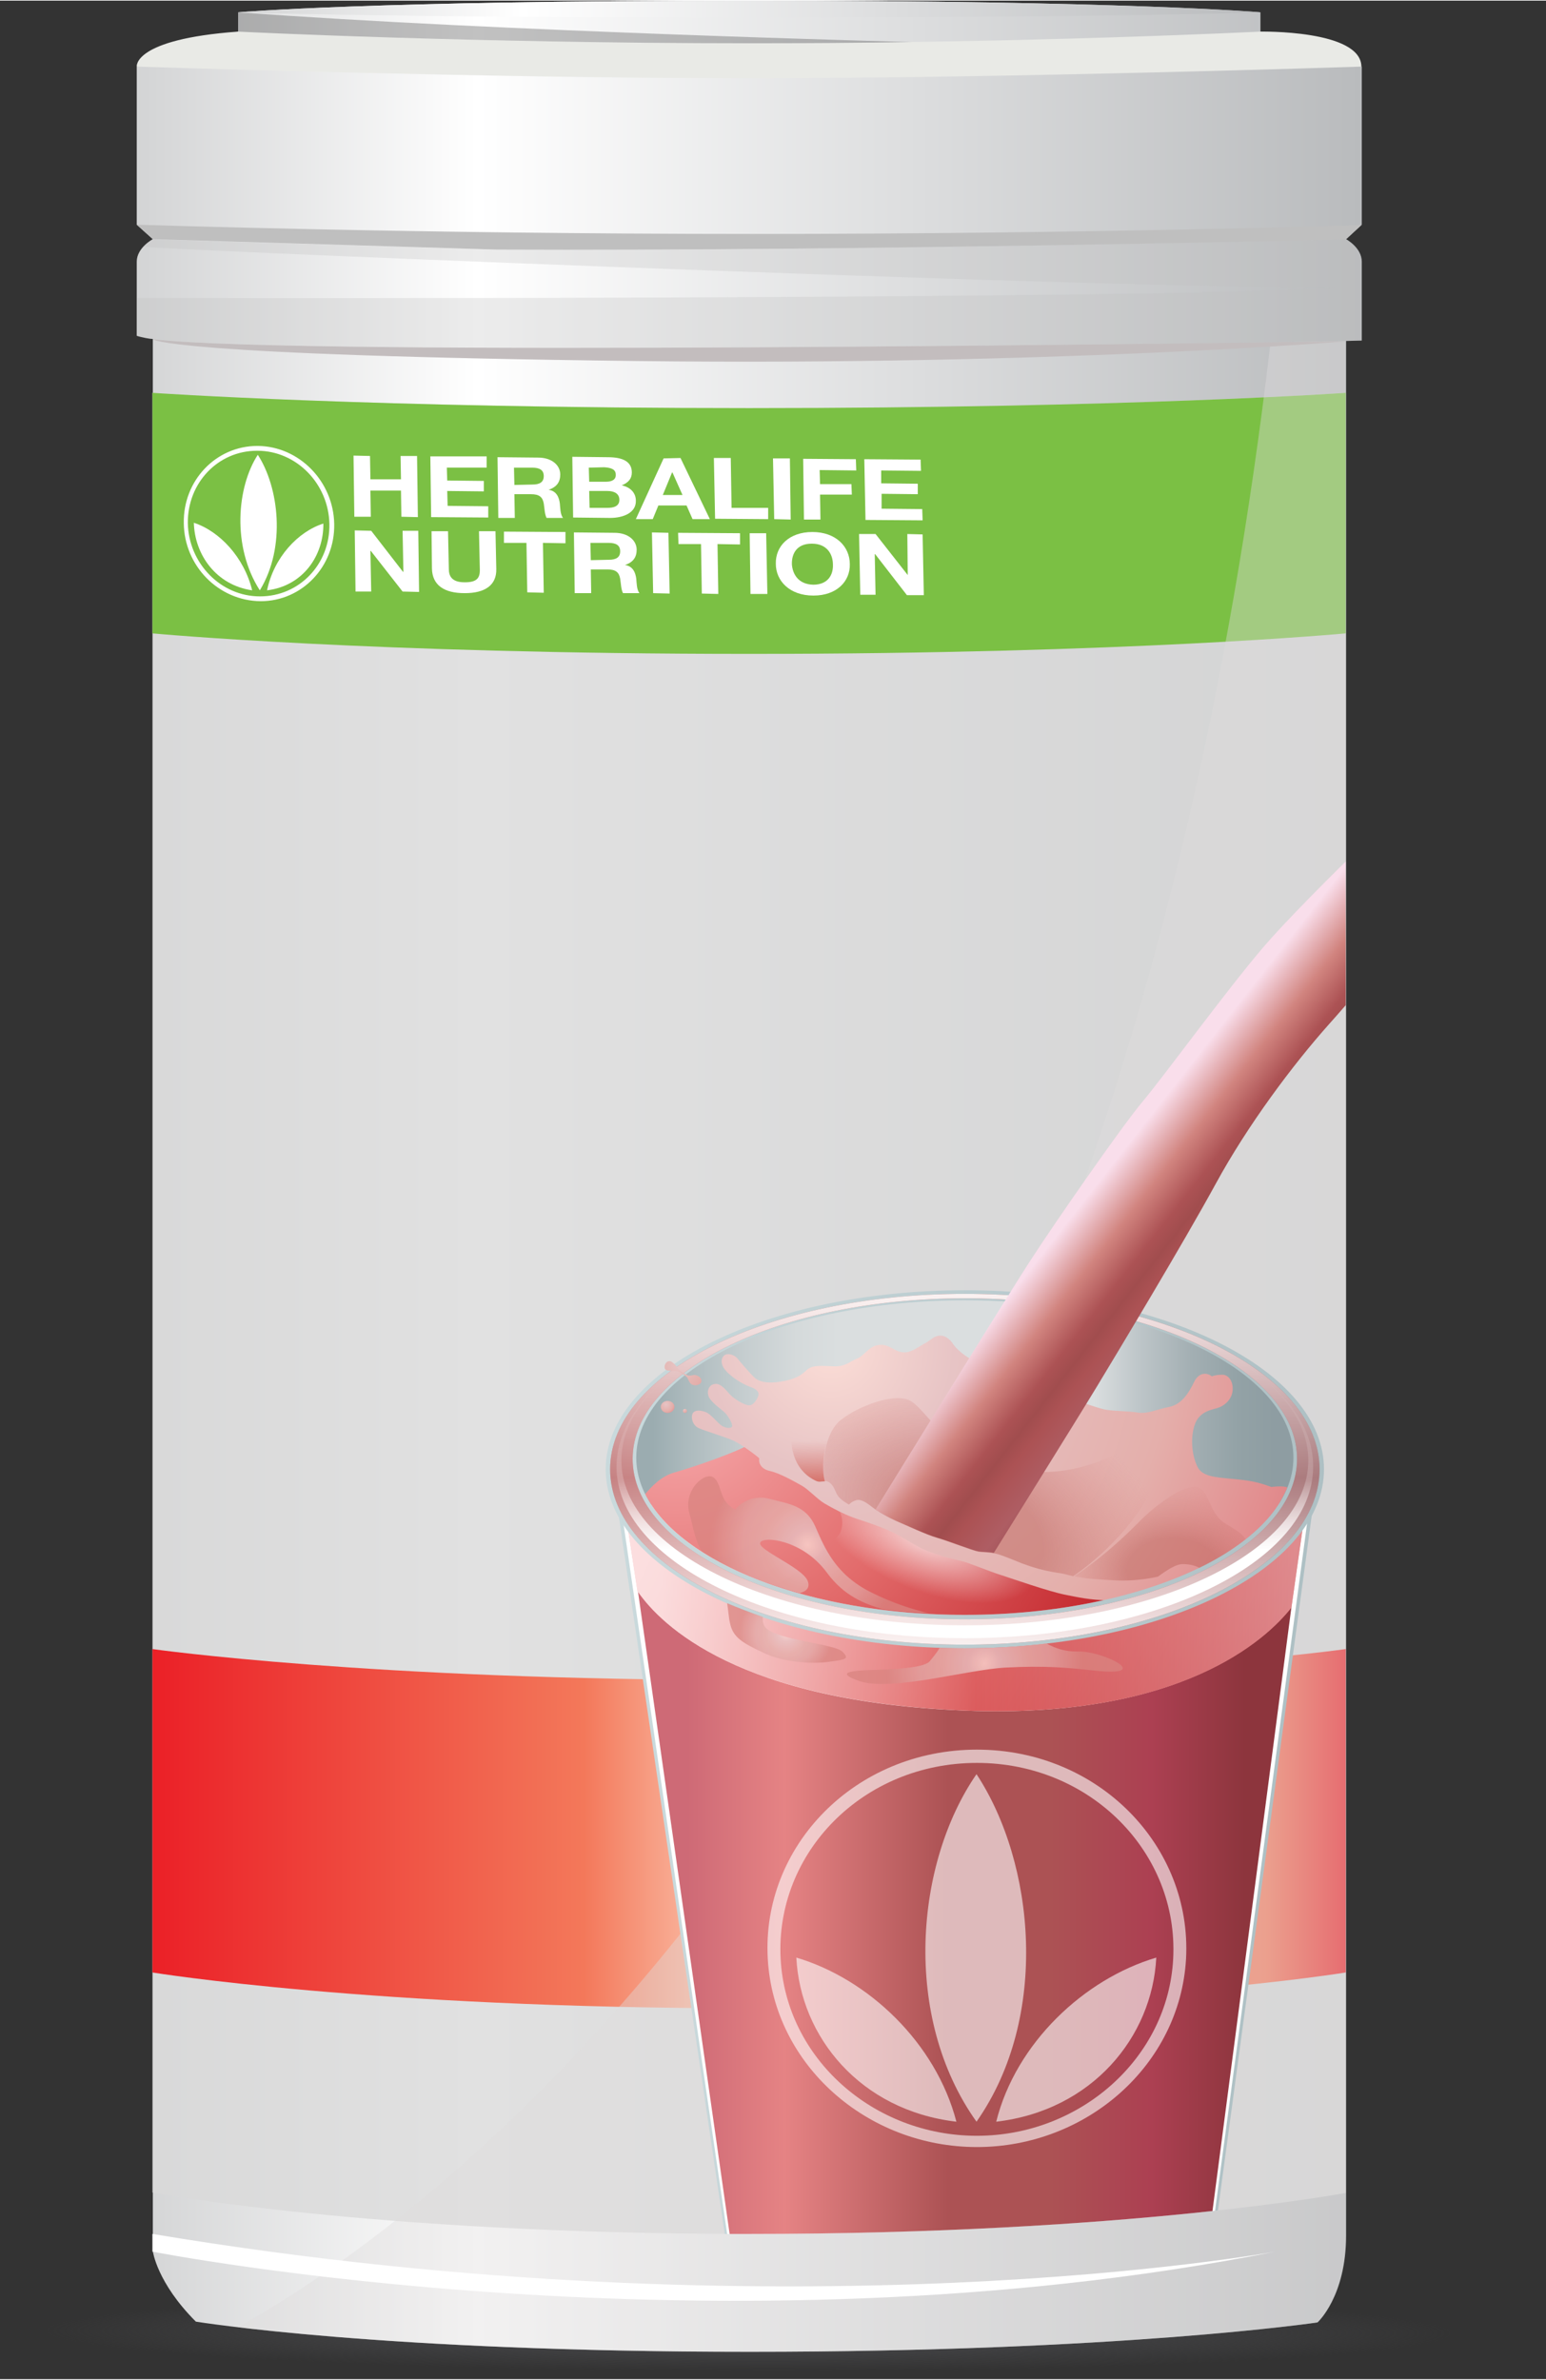 <!-- Generator: Adobe Illustrator 24.1.2, SVG Export Plug-In  --><svg xmlns="http://www.w3.org/2000/svg" xmlns:xlink="http://www.w3.org/1999/xlink" version="1.1" x="0px" y="0px" width="384px" height="591px" viewBox="0 0 384.4 591.3" style="overflow:visible;enable-background:new 0 0 384.4 591.3;" xml:space="preserve" aria-hidden="true">
<rect x="0" y="0" width="384.4" height="591.3" fill="#333333" stroke="none"/>
<style type="text/css">
	.st0-5f248eecc9748{fill:url(#SVGID_1_5f248eecc9748);}
	.st1-5f248eecc9748{fill:url(#SVGID_2_5f248eecc9748);}
	.st2-5f248eecc9748{opacity:0.8;fill:#D9D9D9;}
	.st3-5f248eecc9748{fill:url(#SVGID_3_5f248eecc9748);}
	.st4-5f248eecc9748{fill:#7BC044;}
	.st5-5f248eecc9748{opacity:0.4;fill:#DEDDDC;}
	.st6-5f248eecc9748{fill:#FFFFFF;}
	.st7-5f248eecc9748{fill:#C3BDBE;}
	.st8-5f248eecc9748{fill:#E9EAE6;}
	.st9-5f248eecc9748{opacity:0.3;fill:#30302F;}
	.st10-5f248eecc9748{fill:url(#SVGID_4_5f248eecc9748);}
	.st11-5f248eecc9748{clip-path:url(#SVGID_6_5f248eecc9748);}
	.st12-5f248eecc9748{fill:url(#SVGID_7_5f248eecc9748);}
	.st13-5f248eecc9748{fill:url(#SVGID_8_5f248eecc9748);}
	.st14-5f248eecc9748{fill:url(#SVGID_9_5f248eecc9748);}
	.st15-5f248eecc9748{fill:url(#SVGID_10_5f248eecc9748);}
	.st16-5f248eecc9748{opacity:0.6;fill:url(#SVGID_11_5f248eecc9748);}
	.st17-5f248eecc9748{fill:url(#SVGID_12_5f248eecc9748);}
	.st18-5f248eecc9748{opacity:0.7;fill:url(#SVGID_13_5f248eecc9748);}
	.st19-5f248eecc9748{fill:url(#SVGID_14_5f248eecc9748);}
	.st20-5f248eecc9748{fill:url(#SVGID_15_5f248eecc9748);}
	.st21-5f248eecc9748{fill:url(#SVGID_16_5f248eecc9748);}
	.st22-5f248eecc9748{opacity:0.9;fill:url(#SVGID_17_5f248eecc9748);}
	.st23-5f248eecc9748{fill:url(#SVGID_18_5f248eecc9748);}
	.st24-5f248eecc9748{opacity:0.5;fill:url(#SVGID_19_5f248eecc9748);}
	.st25-5f248eecc9748{fill:url(#SVGID_20_5f248eecc9748);}
	.st26-5f248eecc9748{fill:url(#SVGID_21_5f248eecc9748);}
	.st27-5f248eecc9748{opacity:0.75;}
	.st28-5f248eecc9748{fill:url(#SVGID_22_5f248eecc9748);}
	.st29-5f248eecc9748{fill:url(#SVGID_23_5f248eecc9748);}
	.st30-5f248eecc9748{fill:url(#SVGID_24_5f248eecc9748);}
	.st31-5f248eecc9748{opacity:0.5;fill:url(#SVGID_25_5f248eecc9748);}
	.st32-5f248eecc9748{fill:url(#SVGID_26_5f248eecc9748);}
	.st33-5f248eecc9748{fill:url(#SVGID_27_5f248eecc9748);}
	.st34-5f248eecc9748{fill:url(#SVGID_28_5f248eecc9748);}
	.st35-5f248eecc9748{opacity:0.6;}
	.st36-5f248eecc9748{opacity:0.3;fill:#BFBFBF;}
	.st37-5f248eecc9748{fill:#BFBFBF;}
	.st38-5f248eecc9748{enable-background:new    ;}
	.st39-5f248eecc9748{fill:url(#SVGID_29_);}
	.st40-5f248eecc9748{fill:url(#SVGID_30_);}
	.st41-5f248eecc9748{fill:url(#SVGID_31_);}
	.st42-5f248eecc9748{fill:url(#SVGID_32_);}
	.st43-5f248eecc9748{clip-path:url(#SVGID_34_);}
	.st44-5f248eecc9748{fill:url(#SVGID_35_);}
	.st45-5f248eecc9748{fill:url(#SVGID_36_);}
	.st46-5f248eecc9748{fill:url(#SVGID_37_);}
	.st47-5f248eecc9748{fill:url(#SVGID_38_);}
	.st48-5f248eecc9748{opacity:0.6;fill:url(#SVGID_39_);}
	.st49-5f248eecc9748{fill:url(#SVGID_40_);}
	.st50-5f248eecc9748{opacity:0.7;fill:url(#SVGID_41_);}
	.st51-5f248eecc9748{fill:url(#SVGID_42_);}
	.st52-5f248eecc9748{fill:url(#SVGID_43_);}
	.st53-5f248eecc9748{fill:url(#SVGID_44_);}
	.st54-5f248eecc9748{opacity:0.9;fill:url(#SVGID_45_);}
	.st55-5f248eecc9748{fill:url(#SVGID_46_);}
	.st56-5f248eecc9748{opacity:0.5;fill:url(#SVGID_47_);}
	.st57-5f248eecc9748{fill:url(#SVGID_48_);}
	.st58-5f248eecc9748{fill:url(#SVGID_49_);}
	.st59-5f248eecc9748{fill:url(#SVGID_50_);}
	.st60-5f248eecc9748{fill:url(#SVGID_51_);}
	.st61-5f248eecc9748{fill:url(#SVGID_52_);}
	.st62-5f248eecc9748{opacity:0.5;fill:url(#SVGID_53_);}
	.st63-5f248eecc9748{fill:url(#SVGID_54_);}
	.st64-5f248eecc9748{fill:url(#SVGID_55_);}
	.st65-5f248eecc9748{fill:url(#SVGID_56_);}
</style>
<defs><linearGradient class="cerosgradient" data-cerosgradient="true" id="CerosGradient_ida69742841" gradientUnits="userSpaceOnUse" x1="50%" y1="100%" x2="50%" y2="0%"><stop offset="0%" stop-color="#d1d1d1"/><stop offset="100%" stop-color="#d1d1d1"/></linearGradient><linearGradient/>
</defs>
<g>
	
		<radialGradient id="SVGID_1_5f248eecc9748" cx="159.896" cy="597.69" r="70.965" gradientTransform="matrix(2.468 5.230580e-03 -1.119275e-03 0.138 -207.763 496.238)" gradientUnits="userSpaceOnUse">
		<stop offset="0" style="stop-color:#221F1F"/>
		<stop offset="0.244" style="stop-color:#373638"/>
		<stop offset="0.427" style="stop-color:#434345"/>
		<stop offset="1" style="stop-color:#434345;stop-opacity:0"/>
	</radialGradient>
	<ellipse class="st0-5f248eecc9748" cx="186.3" cy="579.5" rx="186.3" ry="11.9"/>
	<g>
		<linearGradient id="SVGID_2_5f248eecc9748" gradientUnits="userSpaceOnUse" x1="33.989" y1="292.273" x2="338.519" y2="292.273">
			<stop offset="0" style="stop-color:#D3D4D5"/>
			<stop offset="0.278" style="stop-color:#FFFFFF"/>
			<stop offset="1" style="stop-color:#B9BBBD"/>
		</linearGradient>
		<path class="st1-5f248eecc9748" d="M59.2,2.9v4.8c0,0-7.8,3.6-25.2,8.7v39.3l4,3.6c0,0-4,2.1-4,5.6v18.4c0,0,0.5,0.2,1.9,0.5    c1.4,0.3,2.1,0.3,2.1,0.3v475.4c0,0,1,7.8,10.7,17.5c0,0,45.7,7.5,137.7,7.5s141.2-7.3,141.2-7.3s7.1-6.4,7.1-21.6v-471l3.9-0.1    c0,0,0-18.8,0-19.6c0-3.5-3.9-5.6-3.9-5.6l3.9-3.6V16.4l-25.2-8.7V2.9c0,0-33.6-2.9-127-2.9S59.2,2.9,59.2,2.9z"/>
		<path class="st2-5f248eecc9748" d="M37.9,97.5c0,0,54.2,3.8,148.4,3.8s148.3-3.8,148.3-3.8V545c0,0-54.2,10.2-148.3,10.2S37.9,544.9,37.9,544.9    V97.5z"/>
		<linearGradient id="SVGID_3_5f248eecc9748" gradientUnits="userSpaceOnUse" x1="37.945" y1="454.436" x2="335.49" y2="454.436">
			<stop offset="0" style="stop-color:#EB2027"/>
			<stop offset="0.36" style="stop-color:#F3785A"/>
			<stop offset="0.466" style="stop-color:#FABDA6"/>
			<stop offset="0.93" style="stop-color:#F3785A"/>
			<stop offset="1" style="stop-color:#EB2027"/>
		</linearGradient>
		<path class="st3-5f248eecc9748" d="M334.6,490.2c0,0-54.2,8.9-148.3,8.9s-148.4-8.9-148.4-8.9v-80.4c0,0,54.2,7.7,148.4,7.7s148.3-7.7,148.3-7.7    V490.2z"/>
		<path class="st4-5f248eecc9748" d="M37.9,97.5c0,0,54.2,3.8,148.4,3.8s148.3-3.8,148.3-3.8v59.8c0,0-54.2,5.1-148.3,5.1s-148.4-5.1-148.4-5.1    V97.5z"/>
		<path class="st5-5f248eecc9748" d="M59.1,578.4c18.3,2.2,60.6,6.1,127.2,6.1c92,0,141.2-7.3,141.2-7.3s7.1-6.4,7.1-21.6v-471L315.9,85    C274.9,436.9,103.4,553.8,59.1,578.4z"/>
		<path class="st6-5f248eecc9748" d="M37.9,559.6c0,0,140.3,27.5,279.2,0c0,0-120.2,22.1-279.2-4.4L37.9,559.6z"/>
		<path class="st7-5f248eecc9748" d="M38.4,84.2l-0.4,0c0,0,3.1,4,120.7,5.4c102.3,1.2,176-4.9,176-4.9h0C302.1,85.1,74.5,88.4,38.4,84.2z"/>
		<path class="st8-5f248eecc9748" d="M338.5,16.4c0,0-87.5,2.9-152.3,2.9S34,16.4,34,16.4s-1-6.8,25.2-8.7c0,0,57.7,2.9,127.1,2.9s127-2.9,127-2.9    S338.4,7.2,338.5,16.4z"/>
		<path class="st9-5f248eecc9748" d="M226.8,10.3C226.8,10.3,226.8,10.3,226.8,10.3c0,0-102.5-2.6-167.6-7.4c0,1.6,0,4.8,0,4.8s57.7,2.9,127.1,2.9    C200.4,10.6,214,10.5,226.8,10.3z"/>
		<linearGradient id="SVGID_4_5f248eecc9748" gradientUnits="userSpaceOnUse" x1="59.244" y1="2.085" x2="313.34" y2="2.085">
			<stop offset="0" style="stop-color:#D3D4D5"/>
			<stop offset="0.278" style="stop-color:#FFFFFF"/>
			<stop offset="1" style="stop-color:#B9BBBD"/>
		</linearGradient>
		<path class="st10-5f248eecc9748" d="M186.3,0C92.9,0,59.2,2.9,59.2,2.9s33.6,1.3,127,1.3s127.1-1.3,127.1-1.3S279.7,0,186.3,0z"/>
		<g>
			<defs>
				<path id="SVGID_5_5f248eecc9748" d="M37.9,97.5c0,0,54.2,3.8,148.4,3.8s148.3-3.8,148.3-3.8V545c0,0-54.2,10.2-148.3,10.2      c-94.2,0-91.7,0.5-148.4-10.2V97.5z"/>
			</defs>
			<clipPath id="SVGID_6_5f248eecc9748">
				<use xlink:href="#SVGID_5_5f248eecc9748" style="overflow:visible;"/>
			</clipPath>
			<g class="st11-5f248eecc9748">
				<linearGradient id="SVGID_7_5f248eecc9748" gradientUnits="userSpaceOnUse" x1="166.664" y1="466.658" x2="314.316" y2="466.658">
					<stop offset="0" style="stop-color:#C9D9DC"/>
					<stop offset="1" style="stop-color:#AEC0C4"/>
				</linearGradient>
				<polygon class="st12-5f248eecc9748" points="326.6,373.3 301.4,560 180.9,560 153.4,373.7     "/>
				<polygon class="st6-5f248eecc9748" points="325.7,373.3 300.7,560 181.5,560 154.3,373.7     "/>
				<linearGradient id="SVGID_8_5f248eecc9748" gradientUnits="userSpaceOnUse" x1="170.965" y1="477.666" x2="309.6" y2="477.666">
					<stop offset="0" style="stop-color:#CE6A76"/>
					<stop offset="0.174" style="stop-color:#E58384"/>
					<stop offset="0.467" style="stop-color:#AC5254"/>
					<stop offset="0.65" style="stop-color:#AC5254"/>
					<stop offset="0.831" style="stop-color:#AC4052"/>
					<stop offset="1" style="stop-color:#8D353D"/>
				</linearGradient>
				<path class="st13-5f248eecc9748" d="M240.1,425.1c-56.3-2.2-75.6-21-81.5-29.8L182.1,560h118l21-160.6C314.9,407.3,293.7,427.2,240.1,425.1z"/>
				<linearGradient id="SVGID_9_5f248eecc9748" gradientUnits="userSpaceOnUse" x1="162.339" y1="365.092" x2="316.858" y2="365.092">
					<stop offset="0" style="stop-color:#9BACB0"/>
					<stop offset="4.925345e-02" style="stop-color:#ABB9BC"/>
					<stop offset="0.145" style="stop-color:#C5CDCF"/>
					<stop offset="0.232" style="stop-color:#D5DADB"/>
					<stop offset="0.3" style="stop-color:#DADEDF"/>
					<stop offset="0.71" style="stop-color:#DADEDF"/>
					<stop offset="0.784" style="stop-color:#BDC5C8"/>
					<stop offset="0.866" style="stop-color:#A3AFB3"/>
					<stop offset="0.941" style="stop-color:#93A2A6"/>
					<stop offset="1" style="stop-color:#8E9DA2"/>
				</linearGradient>
				<ellipse class="st14-5f248eecc9748" cx="239.9" cy="365.1" rx="88.2" ry="43.6"/>
				<linearGradient id="SVGID_10_5f248eecc9748" gradientUnits="userSpaceOnUse" x1="175.984" y1="355.006" x2="308.974" y2="420.902">
					<stop offset="0" style="stop-color:#F7ADAF"/>
					<stop offset="0.507" style="stop-color:#E26A6A"/>
					<stop offset="1" style="stop-color:#C3272D"/>
				</linearGradient>
				<path class="st15-5f248eecc9748" d="M240.1,425.1c53.6,2.1,74.8-17.7,81-25.6l3.7-26.1l-169.6,0.4l3.3,21.6      C164.5,404.1,183.8,422.8,240.1,425.1z"/>
				<linearGradient id="SVGID_11_5f248eecc9748" gradientUnits="userSpaceOnUse" x1="158.586" y1="399.267" x2="321.777" y2="399.267">
					<stop offset="3.605309e-02" style="stop-color:#FFFFFF"/>
					<stop offset="0.515" style="stop-color:#FFFFFF;stop-opacity:0"/>
					<stop offset="1" style="stop-color:#FFFFFF;stop-opacity:0.75"/>
				</linearGradient>
				<path class="st16-5f248eecc9748" d="M240.1,425.1c53.6,2.1,74.8-17.7,81-25.6l3.7-26.1l-169.6,0.4l3.3,21.6      C164.5,404.1,183.8,422.8,240.1,425.1z"/>
				
					<radialGradient id="SVGID_12_5f248eecc9748" cx="-240.712" cy="-103.262" r="11.67" gradientTransform="matrix(10.15 0 0 10.15 2611.256 1395.468)" gradientUnits="userSpaceOnUse">
					<stop offset="0" style="stop-color:#F7ADAF"/>
					<stop offset="0.535" style="stop-color:#E26A6A"/>
					<stop offset="1" style="stop-color:#C3272D"/>
				</radialGradient>
				<path class="st17-5f248eecc9748" d="M239.9,401.3c17.7,0,34-2.7,47.4-7.3l-101-35.1c-2.8,1.8-13.3,5.5-18.6,7c-3.3,0.9-5.8,3.6-7.3,5.4      C169.1,388.5,201.4,401.3,239.9,401.3z"/>
				
					<radialGradient id="SVGID_13_5f248eecc9748" cx="-234.556" cy="-99.805" r="2.817" gradientTransform="matrix(9.454 3.693 -1.671 4.277 2281.294 1675.603)" gradientUnits="userSpaceOnUse">
					<stop offset="7.205918e-02" style="stop-color:#FFFFFF"/>
					<stop offset="1" style="stop-color:#FFFFFF;stop-opacity:0"/>
				</radialGradient>
				<path class="st18-5f248eecc9748" d="M207.5,374c1.9,1.7,2.3,4.2,1.6,6.4s-3.9,2.8-2.8,5.2c1.1,2.4,4.9,9.3,25.8,12.1      c21.1,2.8,29.7,0.4,37.5-1.9c7.8-2.2-45.2-19.5-45.2-19.5L207.5,374z"/>
				
					<radialGradient id="SVGID_14_5f248eecc9748" cx="-236.922" cy="-104.508" r="13.372" gradientTransform="matrix(10.15 0 0 10.15 2611.256 1395.468)" gradientUnits="userSpaceOnUse">
					<stop offset="0" style="stop-color:#FCDED7"/>
					<stop offset="0.227" style="stop-color:#E7C4C5"/>
					<stop offset="0.621" style="stop-color:#E4AFAB"/>
					<stop offset="1" style="stop-color:#E0767B"/>
				</radialGradient>
				<path class="st19-5f248eecc9748" d="M320.1,369.6c-0.9-0.3-2.3-0.3-4-0.1c-3.6-1.3-5.3-1.6-9.6-2c-4.3-0.4-7.5-0.6-8.7-2.9      c-1.2-2.3-2-6.6-0.8-10.4s4.8-3.9,6.2-4.5c1.5-0.6,3.3-2.2,3.3-4.6c0-2.5-1.5-3.5-2.5-3.5s-1.9,0.1-2.7,0.4      c-0.9-0.8-3.1-1.3-4.4,1.4s-3.1,5.6-6.2,6.2s-5.3,1.8-7.8,1.4c-2.5-0.4-5.4-0.3-7.9-0.7c-2.6-0.4-16.2-5.4-21.3-8.1      c-5.2-2.8-10.5-3.6-11.9-4.3c-1.4-0.6-3.9-2.5-4.8-3.9c-0.9-1.4-2.2-2.3-3.6-2.1c-1.4,0.2-1.9,1.1-3.6,2s-3.4,2.4-5.5,2.1      c-2.2-0.3-3.2-2.1-5.8-1.8c-2.5,0.3-3.5,2.6-5.4,3.4c-1.9,0.7-2.8,2.1-6.2,1.9c-3.5-0.2-5.1-0.2-6.4,1c-1.3,1.2-2.6,2.2-6.3,2.8      s-5.6-0.1-6.5-0.9c-0.9-0.8-3.5-3.8-4.3-4.8c-0.8-1-2.4-1.4-3.2-0.9c-0.8,0.5-1.3,2.1,0.2,3.8c1.5,1.8,4.4,3.5,6.1,4.1      c1.8,0.6,2.2,1.4,2.1,2s-1.1,2.7-2.4,2.6c-1.3-0.1-3.6-1.6-4.5-2.5c-0.9-0.8-2.3-3.1-4-2.8c-1.7,0.2-2.2,2.4-1.1,3.8      c1.1,1.4,2.5,2.3,3.5,3.2c1,0.9,2.2,3.1,1.9,3.6s-1.5,0.4-2.5-0.2c-1-0.6-2.7-2.9-4-3.4s-2.6-0.6-3.2,0.2      c-0.6,0.9-0.2,3.1,1.5,3.8c1.6,0.7,6.6,2.2,8.6,3.1c2,0.9,6.2,4.1,6.4,4.4c-0.2,0.6,0,2.5,2.5,3.1c2.5,0.5,6.5,2.8,8.1,3.7      c1.6,0.9,3.9,3.4,5.6,4.4c1.7,1,5.2,2.9,8,3.8c2.8,0.9,6.9,2.3,9.6,3.7c2.8,1.4,4.6,2.9,8,4.3c3.4,1.4,7.2,2.2,8.8,2.6      s6.6,2.5,9.5,3.4c2.8,0.9,11.9,4.1,16,4.9c3.1,0.6,5.9,1.3,10.8,1.4C298.3,392.1,315.2,381.9,320.1,369.6z"/>
				<g>
					<linearGradient id="SVGID_15_5f248eecc9748" gradientUnits="userSpaceOnUse" x1="151.046" y1="365.092" x2="328.594" y2="365.092">
						<stop offset="0" style="stop-color:#C9D9DC"/>
						<stop offset="1" style="stop-color:#AEC0C4"/>
					</linearGradient>
					<path class="st20-5f248eecc9748" d="M239.9,320.6c-49.3,0-89.3,19.9-89.3,44.5c0,24.6,40,44.5,89.3,44.5s89.3-19.9,89.3-44.5       C329.2,340.5,289.2,320.6,239.9,320.6z M239.9,401.3c-45.1,0-81.7-17.5-81.7-39.1c0-21.6,36.6-39.1,81.7-39.1       s81.7,17.5,81.7,39.1C321.6,383.8,285,401.3,239.9,401.3z"/>
					<linearGradient id="SVGID_16_5f248eecc9748" gradientUnits="userSpaceOnUse" x1="152.1" y1="365.092" x2="327.542" y2="365.092">
						<stop offset="0" style="stop-color:#B15455"/>
						<stop offset="0.405" style="stop-color:#CF827F"/>
						<stop offset="0.733" style="stop-color:#AC5254"/>
						<stop offset="1" style="stop-color:#8A4A4E"/>
					</linearGradient>
					<path class="st21-5f248eecc9748" d="M239.9,321.5c-48.7,0-88.2,19.5-88.2,43.6c0,24.1,39.5,43.6,88.2,43.6s88.2-19.5,88.2-43.6       C328.1,341,288.6,321.5,239.9,321.5z M239.9,402.4c-45.6,0-82.6-17.8-82.6-39.9s37-39.9,82.6-39.9s82.6,17.8,82.6,39.9       S285.5,402.4,239.9,402.4z"/>
					<linearGradient id="SVGID_17_5f248eecc9748" gradientUnits="userSpaceOnUse" x1="239.916" y1="321.692" x2="239.916" y2="409.299">
						<stop offset="0" style="stop-color:#FFFFFF"/>
						<stop offset="0.52" style="stop-color:#FFFFFF;stop-opacity:0.3"/>
						<stop offset="1" style="stop-color:#FFFFFF"/>
					</linearGradient>
					<path class="st22-5f248eecc9748" d="M239.9,321.5c-48.7,0-88.2,19.5-88.2,43.6c0,24.1,39.5,43.6,88.2,43.6s88.2-19.5,88.2-43.6       C328.1,341,288.6,321.5,239.9,321.5z M239.9,402.4c-45.6,0-82.6-17.8-82.6-39.9s37-39.9,82.6-39.9s82.6,17.8,82.6,39.9       S285.5,402.4,239.9,402.4z"/>
				</g>
				<linearGradient id="SVGID_18_5f248eecc9748" gradientUnits="userSpaceOnUse" x1="239.916" y1="321.516" x2="239.916" y2="385.171">
					<stop offset="0" style="stop-color:#FFFFFF"/>
					<stop offset="0.336" style="stop-color:#FFFFFF;stop-opacity:0"/>
					<stop offset="0.73" style="stop-color:#FFFFFF;stop-opacity:0.2"/>
					<stop offset="1" style="stop-color:#FFFFFF"/>
				</linearGradient>
				<path class="st23-5f248eecc9748" d="M309.9,339.4c9.7,6.7,15.4,14.8,15.4,23.5c0,22.7-38.3,41-85.4,41s-85.4-18.4-85.4-41      c0-8.8,5.7-16.9,15.4-23.5c-10.5,7-16.6,15.7-16.6,25.1c0,23.5,38.8,42.6,86.6,42.6s86.6-19.1,86.6-42.6      C326.6,355.1,320.4,346.4,309.9,339.4z"/>
				
					<radialGradient id="SVGID_19_5f248eecc9748" cx="-233.59" cy="-100.076" r="3.627" gradientTransform="matrix(4.601 -9.047 14.238 7.24 2739.95 -1009.012)" gradientUnits="userSpaceOnUse">
					<stop offset="0.351" style="stop-color:#BD635C"/>
					<stop offset="0.558" style="stop-color:#C76F69;stop-opacity:0.681"/>
					<stop offset="1" style="stop-color:#D98480;stop-opacity:0"/>
				</radialGradient>
				<path class="st24-5f248eecc9748" d="M207.8,370.7c0.5,1.2,1.1,1.9,3.3,3.2c0.1-0.2,1.5-1.5,2.9-1.1c1.4,0.4,2.5,1.5,3.8,2.4      c1.3,0.8,2.5,1.6,5.1,2.8c2.6,1.1,7.4,3.4,10.2,4.2c2.8,0.8,8.9,3.2,10.2,3.4c1.3,0.2,2.7,0.1,4.4,0.5c1.6,0.4,4.1,1.5,6.4,2.4      c2.4,0.9,5.3,1.8,8.6,2.3c1.6,0.2,3,0.6,4.1,0.9c0,0,12-7.7,19-20.4c0.9-2.2,2-7.5,0.8-10.7c-3.5-6.7-15.6,11.3-40.3,2.9      c-11.6-3.9-16.1-13.2-19.9-15.4c-3.8-2.2-13.1,1.3-17.4,4.8c-4.3,3.5-4.7,12.1-3.9,15.1C206.7,368.1,207.4,369.8,207.8,370.7z"/>
				<linearGradient id="SVGID_20_5f248eecc9748" gradientUnits="userSpaceOnUse" x1="294.28" y1="266.681" x2="326.796" y2="292.141">
					<stop offset="0" style="stop-color:#F9DEEB"/>
					<stop offset="0.269" style="stop-color:#D1847F"/>
					<stop offset="0.467" style="stop-color:#AC5254"/>
					<stop offset="0.559" style="stop-color:#A14D4E"/>
					<stop offset="0.65" style="stop-color:#AC5254"/>
					<stop offset="0.831" style="stop-color:#AE5D63"/>
					<stop offset="1" style="stop-color:#9E4F56"/>
				</linearGradient>
				<path class="st25-5f248eecc9748" d="M314.3,235.1c-9.5,11.1-24.9,32.3-30.2,38.6s-22,30.4-27.5,38.9c-5.6,8.5-38.9,62.5-38.9,62.5l0,0      c1.3,0.8,2.5,1.6,5.1,2.8c2.6,1.1,7.4,3.4,10.2,4.2c2.8,0.8,8.9,3.2,10.2,3.4c1.2,0.2,2.5,0.1,3.9,0.4c0,0,21-33.7,25.6-41.3      c4.6-7.6,21.7-36,29.6-50.5c7.9-14.5,19.1-29.5,28.2-39.7c9.2-10.2,12-16.1,53.6-43.2l0.2-42.3C359,189.3,323.8,224,314.3,235.1      z"/>
				<linearGradient id="SVGID_21_5f248eecc9748" gradientUnits="userSpaceOnUse" x1="203.702" y1="368.34" x2="203.517" y2="357.975">
					<stop offset="0" style="stop-color:#D67169"/>
					<stop offset="1" style="stop-color:#D98480;stop-opacity:0"/>
				</linearGradient>
				<path class="st26-5f248eecc9748" d="M208.9,352.9c0.4-0.3,0.8-0.6,1.3-0.9c-1.7-0.9-13.9-0.2-13.4,6.5c0.5,6.7,4.9,8.9,5.9,9.4      c1,0.5,1.3,0.2,2.4,0.2C204.2,365,204.6,356.4,208.9,352.9z"/>
				<g class="st27-5f248eecc9748">
					
						<radialGradient id="SVGID_22_5f248eecc9748" cx="-238.003" cy="-97.5" r="1.15" gradientTransform="matrix(10.15 0 0 10.15 2611.256 1395.468)" gradientUnits="userSpaceOnUse">
						<stop offset="0" style="stop-color:#FCDED7"/>
						<stop offset="0.168" style="stop-color:#E7C4C5"/>
						<stop offset="0.438" style="stop-color:#E4AFAB"/>
						<stop offset="0.663" style="stop-color:#E2A5A3"/>
						<stop offset="1" style="stop-color:#D98480"/>
					</radialGradient>
					<path class="st28-5f248eecc9748" d="M209.4,410.4c-2-1.9-16.6-2.9-19.1-6c-0.6-0.7-0.7-1.6-0.6-2.6c-3.1-1.1-6.1-2.2-8.9-3.4       c0.3,1.9,0.4,3.7,0.7,4.9c0.7,3.5,2.9,4.9,8.5,7.5c5.5,2.6,13.1,2.7,16.6,2.1C210.1,412.4,211.4,412.3,209.4,410.4z"/>
					
						<radialGradient id="SVGID_23_5f248eecc9748" cx="-237.476" cy="-99.661" r="2.396" gradientTransform="matrix(10.15 0 0 10.15 2611.256 1395.468)" gradientUnits="userSpaceOnUse">
						<stop offset="0" style="stop-color:#FCDED7"/>
						<stop offset="0.168" style="stop-color:#E7C4C5"/>
						<stop offset="0.438" style="stop-color:#E4AFAB"/>
						<stop offset="0.663" style="stop-color:#E2A5A3"/>
						<stop offset="1" style="stop-color:#D98480"/>
					</radialGradient>
					<path class="st29-5f248eecc9748" d="M202.7,379.3c-2.3-5.2-6.6-5.6-11.2-6.8c-4.6-1.3-7.8,1.4-8.7,2.6c-4.1-2-3.2-6.2-5.3-7.9s-7.7,3-6.1,8.8       c1.1,4.1,1.5,7.1,3.2,9.6c6.5,4.2,14.8,7.7,24.2,10.3c1.7-0.4,2.7-1.4,2-3.1c-1.4-3.3-12.3-7.6-11.8-9.4s10.5-0.9,16.6,7.4       c4.4,6,9.6,7.8,13.9,9.1c3.7,0.5,7.5,0.8,11.4,1c-4.1-1-9.1-2.6-14.1-5.1C207.6,391.3,205,384.5,202.7,379.3z"/>
					
						<radialGradient id="SVGID_24_5f248eecc9748" cx="-233.151" cy="-96.754" r="2.416" gradientTransform="matrix(10.15 0 0 10.15 2611.256 1395.468)" gradientUnits="userSpaceOnUse">
						<stop offset="0" style="stop-color:#FCDED7"/>
						<stop offset="0.168" style="stop-color:#E7C4C5"/>
						<stop offset="0.438" style="stop-color:#E4AFAB"/>
						<stop offset="0.663" style="stop-color:#E2A5A3"/>
						<stop offset="1" style="stop-color:#D98480"/>
					</radialGradient>
					<path class="st30-5f248eecc9748" d="M268.2,410.4c-3.4,0.1-5.8-0.8-8-2c-6.5,0.8-13.3,1.2-20.3,1.2c-2.1,0-4.2,0-6.3-0.1       c-0.6,1.2-1.8,2.5-2.4,3.3c-1.2,1.5-7.2,1.9-11.3,2.1c-4.1,0.2-14.3,0-6.4,2.8c8,2.8,26.8-2.8,36.6-3.3       c9.8-0.5,15.1,0,21.5,0.7C287.5,416.9,274.4,410.3,268.2,410.4z"/>
				</g>
				
					<radialGradient id="SVGID_25_5f248eecc9748" cx="-228.519" cy="-99.03" r="2.29" gradientTransform="matrix(0.319 -10.145 14.388 0.452 1789.522 -1883.148)" gradientUnits="userSpaceOnUse">
					<stop offset="0.351" style="stop-color:#BD635C"/>
					<stop offset="0.558" style="stop-color:#C76F69;stop-opacity:0.681"/>
					<stop offset="1" style="stop-color:#D98480;stop-opacity:0"/>
				</radialGradient>
				<path class="st31-5f248eecc9748" d="M276.8,392.7c3,0.2,7.1,0,11.1-0.9c0.9-0.6,3.8-2.9,5.8-3.1c1.5-0.1,3.2,0.2,4.5,0.9      c4.4-2.1,8.2-4.5,11.5-7.1c-0.6-1.1-1.8-2-5-3.9c-4.2-2.5-3.9-8.3-7-9.1c-3.1-0.8-10.4,4.4-14.8,9c-8.5,8.6-15.8,13.2-15.8,13.2      C270.1,392.4,273.8,392.5,276.8,392.7z"/>
				
					<radialGradient id="SVGID_26_5f248eecc9748" cx="-240.656" cy="-104.047" r="1.257" gradientTransform="matrix(10.15 0 0 10.15 2611.256 1395.468)" gradientUnits="userSpaceOnUse">
					<stop offset="0" style="stop-color:#E7C4C5"/>
					<stop offset="0.172" style="stop-color:#E5BDBB"/>
					<stop offset="0.503" style="stop-color:#E4AFAB"/>
					<stop offset="1" style="stop-color:#E0767B"/>
				</radialGradient>
				<path class="st32-5f248eecc9748" d="M171.1,341.8c1.4,0.1,1.3-0.5,2.6,0.2c0.7,0.4,0.9,1.2,0.5,1.7c-0.4,0.4-1.1,0.7-2,0.4s-1-1.5-1.5-2      c-0.6-0.5-1.7-1.2-2.6-1.4s-2.6,0.2-2.8-0.7c-0.3-0.9,0.7-2.5,2-1.4s1.1,1.5,2.1,2.2C170.2,341.4,171.1,341.8,171.1,341.8z"/>
				
					<radialGradient id="SVGID_27_5f248eecc9748" cx="-240.952" cy="-103.102" r="0.335" gradientTransform="matrix(10.15 0 0 10.15 2611.256 1395.468)" gradientUnits="userSpaceOnUse">
					<stop offset="0" style="stop-color:#E7C4C5"/>
					<stop offset="0.503" style="stop-color:#E4AFAB"/>
					<stop offset="1" style="stop-color:#E0767B"/>
				</radialGradient>
				<ellipse class="st33-5f248eecc9748" cx="166" cy="349.6" rx="1.7" ry="1.5"/>
				
					<radialGradient id="SVGID_28_5f248eecc9748" cx="-240.511" cy="-102.984" r="0.145" gradientTransform="matrix(10.15 0 0 10.15 2611.256 1395.468)" gradientUnits="userSpaceOnUse">
					<stop offset="0" style="stop-color:#E7C4C5"/>
					<stop offset="0.503" style="stop-color:#E4AFAB"/>
					<stop offset="1" style="stop-color:#E0767B"/>
				</radialGradient>
				<circle class="st34-5f248eecc9748" cx="170.3" cy="350.6" r="0.5"/>
				<g class="st35-5f248eecc9748">
					<path class="st6-5f248eecc9748" d="M242.9,434.8c-30.3,0-53.6,24-52,52c1.5,26.4,24.7,46.8,52,46.8c27.3,0,50.5-20.4,52-46.8       C296.4,458.8,273.2,434.8,242.9,434.8 M242.9,530.8c-25.7,0-47.5-19.2-48.8-44c-1.4-26.3,20.4-48.7,48.8-48.7       c28.3,0,50.2,22.4,48.8,48.7C290.4,511.6,268.5,530.8,242.9,530.8"/>
					<path class="st6-5f248eecc9748" d="M198,486.5c17.9,5.3,34.7,21.2,39.8,40.8C213.9,524.5,199,506.2,198,486.5"/>
					<path class="st6-5f248eecc9748" d="M287.5,486.5c-17.9,5.3-34.9,21.2-39.8,40.8C271.6,524.5,286.5,506.2,287.5,486.5"/>
					<path class="st6-5f248eecc9748" d="M242.8,527.3c-18.6-26.1-15.2-64.4,0-86.4C257.3,462.9,261.1,501.2,242.8,527.3"/>
				</g>
			</g>
		</g>
		<path class="st36-5f248eecc9748" d="M334.6,59.4l0.3-0.3h0L334.6,59.4c0,0-122.1,2.9-211,2.5l-85.7-2.5l-0.5-0.5l0,0l0.5,0.5    c0,0-1.2,0.6-2.2,1.8c22.1,1.6,253.8,10.7,296.1,10.1C286.7,74.5,34,73.9,34,73.9v9.5c0,0,0.1,0,0.1,0c0.2,0.1,0.7,0.2,1.7,0.4    c26.1,4.8,267.6,1.3,299.3,0.8l3.4-0.1c0,0,0-18.8,0-19.6C338.5,61.4,334.6,59.4,334.6,59.4z"/>
		<path class="st37-5f248eecc9748" d="M123.6,61.9c88.9,0.4,211-2.5,211-2.5l3.9-3.6c0,0-67.4,2.2-151.4,2.2S34,55.7,34,55.7l4,3.6L123.6,61.9z"/>
		<g>
			<g>
				<g>
					<polygon class="st6-5f248eecc9748" points="87.9,113.1 92,113.2 92.1,119 99.7,119 99.6,113.2 103.7,113.2 103.9,128.4 99.8,128.3        99.7,121.8 92.1,121.8 92.2,128.3 88.1,128.3      "/>
				</g>
				<g>
					<polygon class="st6-5f248eecc9748" points="107,113.3 121,113.3 121,116.1 111.1,116.1 111.2,119.3 120.3,119.4 120.3,122 111.2,121.9        111.3,125.6 121.4,125.7 121.4,128.5 107.2,128.4      "/>
				</g>
				<g>
					<path class="st6-5f248eecc9748" d="M139.2,125c0.1,1,0.1,2.8,0.8,3.6l-4.1,0c-0.5-1-0.5-2.4-0.7-3.6c-0.3-1.6-1.1-2.3-3.2-2.3l-4.1,0l0.1,5.9       l-4.1,0l-0.2-15.1l10.1,0.1c3.4,0,5.5,1.9,5.5,4.2c0,1.8-0.8,3.1-2.9,3.8C138.4,121.9,139,123.5,139.2,125z M132.4,120.3       c1.8,0,2.8-0.6,2.8-2.1c0-1.5-1-2.1-2.9-2.1l-4.5,0l0.1,4.3L132.4,120.3C132.4,120.3,132.4,120.3,132.4,120.3"/>
				</g>
				<g>
					<path class="st6-5f248eecc9748" d="M154.6,120.5c2.3,0.5,3.5,2,3.5,3.8c0.1,3-3.1,4.3-6.4,4.3c0,0-0.1,0-0.1,0l-9.1-0.1l-0.2-15.1l8.8,0.1       c3.6,0,6,1,6,3.8C157.1,118.8,156.3,119.8,154.6,120.5z M151,126.1c1.6,0,3-0.4,3-2c0-1.5-1.2-2.2-3-2.2l-4.5,0l0.1,4.2       L151,126.1C151,126.1,151,126.1,151,126.1 M146.4,116.1l0.1,3.5l4.2,0c0,0,0,0,0,0c1.4,0,2.5-0.5,2.4-1.8       c0-1.4-1.4-1.7-2.9-1.8L146.4,116.1"/>
				</g>
				<g>
					<path class="st6-5f248eecc9748" d="M169.2,113.7l7.3,15.2l-4.3,0l-1.5-3.4l-7,0l-1.4,3.4l-4.2,0l6.9-15.1L169.2,113.7z M164.8,122.9l4.9,0       l-2.5-5.6h-0.1L164.8,122.9"/>
				</g>
				<g>
					<polygon class="st6-5f248eecc9748" points="177.5,113.7 181.7,113.7 181.9,126.1 191,126.1 191,128.9 177.8,128.8      "/>
				</g>
				<g>
					<polygon class="st6-5f248eecc9748" points="192.2,113.8 196.4,113.8 196.6,129 192.5,128.9      "/>
				</g>
				<g>
					<polygon class="st6-5f248eecc9748" points="199.7,113.9 212.8,114 212.9,116.8 203.8,116.7 203.9,120.2 211.7,120.2 211.8,122.8 203.9,122.8        204,129 199.9,129      "/>
				</g>
				<g>
					<polygon class="st6-5f248eecc9748" points="214.9,114 228.9,114.1 229,116.9 219.1,116.8 219.1,120 228.2,120.1 228.2,122.7 219.2,122.6        219.2,126.3 229.3,126.4 229.4,129.2 215.2,129.1      "/>
				</g>
				<g>
					<polygon class="st6-5f248eecc9748" points="88.2,131.7 92.3,131.8 100.2,142 100.3,142 100.1,131.8 104,131.8 104.2,147 100.1,146.9        92.2,136.8 92.1,136.8 92.3,146.9 88.4,146.9      "/>
				</g>
				<g>
					<path class="st6-5f248eecc9748" d="M107.3,131.9l4.1,0l0.2,9.4c0,1.6,0.6,3.3,3.9,3.3c0,0,0.1,0,0.1,0c2.9,0,3.8-1,3.7-3.3l-0.2-9.4l4.1,0       l0.2,9.4c0.1,4-2.8,6-7.8,6c0,0-0.1,0-0.1,0c-5.1,0-8-2-8.1-6.1L107.3,131.9z"/>
				</g>
				<g>
					<polygon class="st6-5f248eecc9748" points="125.3,132 140.6,132.1 140.6,134.9 135,134.8 135.2,147.2 131.1,147.1 130.9,134.8 125.3,134.8             "/>
				</g>
				<g>
					<path class="st6-5f248eecc9748" d="M158.2,143.7c0.1,1,0.1,2.8,0.8,3.6l-4.1,0c-0.5-1-0.5-2.4-0.7-3.6c-0.3-1.6-1.1-2.3-3.2-2.3l-4.1,0       l0.1,5.9l-4.1,0l-0.2-15.1l10.1,0.1c3.4,0,5.5,1.9,5.5,4.2c0,1.8-0.8,3.1-2.9,3.8C157.4,140.6,158,142.2,158.2,143.7z        M151.4,139c1.8,0,2.8-0.6,2.8-2.1c0-1.5-1-2.1-2.9-2.1l-4.5,0l0.1,4.3L151.4,139C151.4,139,151.4,139,151.4,139"/>
				</g>
				<g>
					<polygon class="st6-5f248eecc9748" points="162.1,132.2 166.2,132.3 166.5,147.4 162.4,147.3      "/>
				</g>
				<g>
					<polygon class="st6-5f248eecc9748" points="168.6,132.3 184,132.4 184,135.2 178.4,135.1 178.6,147.5 174.5,147.4 174.3,135.1 168.7,135.1             "/>
				</g>
				<g>
					<polygon class="st6-5f248eecc9748" points="186.4,132.4 190.5,132.4 190.8,147.5 186.6,147.5      "/>
				</g>
				<g>
					<path class="st6-5f248eecc9748" d="M202,132.1c5.8,0,9.3,3.6,9.3,8c0.1,4.3-3.3,7.8-9,7.8c0,0-0.1,0-0.1,0c-5.8,0-9.3-3.6-9.3-7.9       C192.8,135.6,196.2,132.1,202,132.1C201.9,132.1,202,132.1,202,132.1z M202.2,145.2c3.7,0,5-2.5,4.9-5c0-2.6-1.5-5.2-5.2-5.2       c0,0,0,0-0.1,0c-3.7,0-5,2.5-4.9,5.2C197.1,142.6,198.5,145.1,202.2,145.2C202.2,145.2,202.2,145.2,202.2,145.2"/>
				</g>
				<g>
					<polygon class="st6-5f248eecc9748" points="213.6,132.6 217.7,132.6 225.7,142.8 225.7,142.8 225.6,132.6 229.4,132.7 229.7,147.8        225.5,147.8 217.6,137.6 217.5,137.6 217.7,147.7 213.9,147.7      "/>
				</g>
				<g>
					<path class="st6-5f248eecc9748" d="M64.1,110.7c10.3,0.1,18.8,8.8,19,19.4c0.2,10.6-8,19.2-18.3,19.2c-10.5-0.1-19-8.8-19.1-19.4       c-0.2-10.6,8-19.2,18.3-19.2C64,110.7,64,110.7,64.1,110.7z M81.9,130.1c-0.2-10-8.2-18.2-17.9-18.2c0,0-0.1,0-0.1,0       c-9.7,0-17.3,8-17.2,18c0.2,10,8.2,18.2,17.9,18.2c0,0,0.1,0,0.1,0C74.4,148.1,82.1,140.1,81.9,130.1"/>
				</g>
				<g>
					<path class="st6-5f248eecc9748" d="M80.4,130c0.1,7.9-5,15.5-14,16.6C68.1,138.4,74.1,132,80.4,130z"/>
				</g>
				<g class="st38-5f248eecc9748">
					<g>
						<path class="st6-5f248eecc9748" d="M48.2,129.8c6.4,2.1,12.5,8.6,14.5,16.8C53.7,145.3,48.4,137.7,48.2,129.8z"/>
					</g>
					<g>
						<path class="st6-5f248eecc9748" d="M64.1,112.9c5.2,8,7.1,22.9,0.5,33.7C57.6,135.7,58.9,120.9,64.1,112.9z"/>
					</g>
				</g>
			</g>
		</g>
	</g>
</g>
</svg>